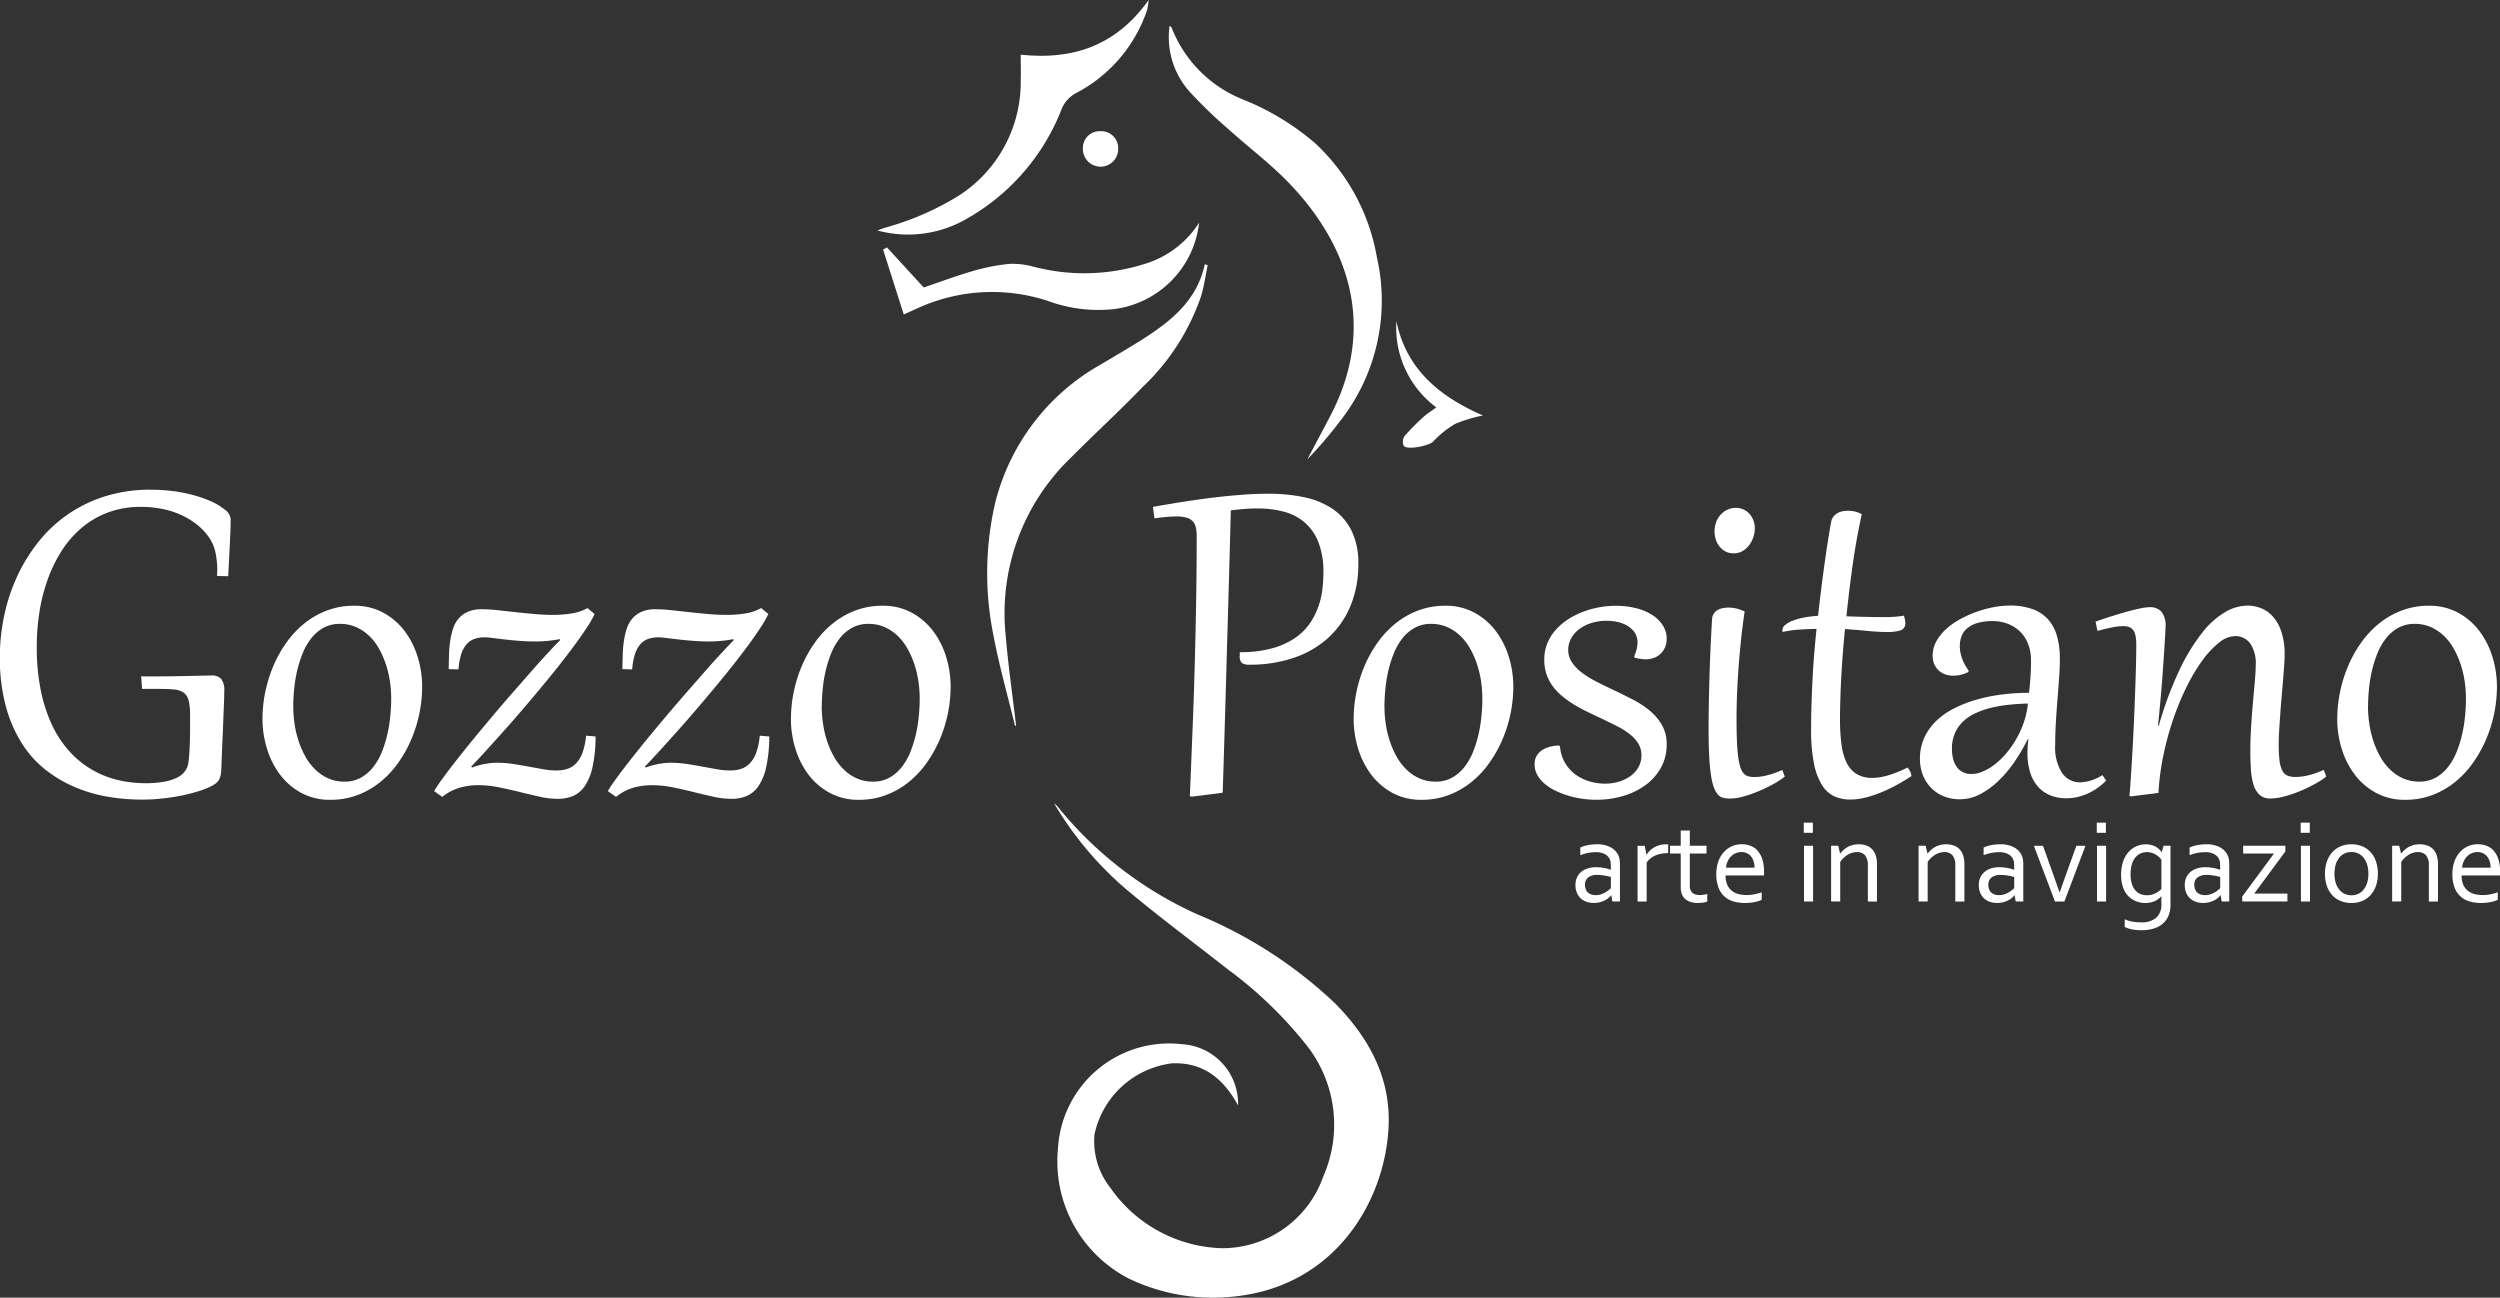 <svg xmlns="http://www.w3.org/2000/svg" width="175.819" height="91.26" viewBox="0 0 175.819 91.26">
  <rect x="0" y="0" width="175.819" height="91.26" fill="#333333" stroke="none"/>
  <g id="Grupo_770" data-name="Grupo 770" transform="translate(-874.096 -93.702)">
    <path id="Trazado_1082" data-name="Trazado 1082" d="M1342.337,231.816c-1.042-1.911-2.469-3.029-4.617-2.957a6.373,6.373,0,0,0-5.48,5.007,5.28,5.28,0,0,0,1.129,3.764,9.887,9.887,0,0,0,7.838,4.234,7.532,7.532,0,0,0,7.128-5.057,9.022,9.022,0,0,0-1.165-9.2,28.932,28.932,0,0,0-5.568-5.367c-2.343-1.847-4.747-3.621-7.032-5.535a24.007,24.007,0,0,1-5.173-6.131,2.162,2.162,0,0,1,.246.225,26.72,26.72,0,0,0,9.843,7.589,31.488,31.488,0,0,1,9.651,6.233c2.408,2.432,3.976,5.281,3.782,8.795-.291,5.279-3.857,11.176-10.933,11.852A13.653,13.653,0,0,1,1334.66,244a9.259,9.259,0,0,1-4.987-9.138,7.827,7.827,0,0,1,8.709-7.346,4.188,4.188,0,0,1,3.956,4.3" transform="translate(-381.172 -60.378)" fill="#fff" fill-rule="evenodd"/>
    <path id="Trazado_1083" data-name="Trazado 1083" d="M1324.762,189.89c-.506-2.09-1.1-4.163-1.5-6.273a21.975,21.975,0,0,1,.108-9.436,15.449,15.449,0,0,1,7.468-9.737c.964-.58,1.944-1.142,2.894-1.745,2.016-1.285,3.835-2.746,4.377-5.285l.2.081c-.149.721-.251,1.458-.461,2.161a15.87,15.87,0,0,1-4.115,6.4c-1.647,1.709-3.4,3.31-5.071,4.994a15.181,15.181,0,0,0-4.56,12.472c.18,2.119.484,4.228.734,6.34l-.076.031" transform="translate(-379.28 -45.135)" fill="#fff" fill-rule="evenodd"/>
    <path id="Trazado_1084" data-name="Trazado 1084" d="M1340.77,133.894c.086.087.132.113.146.153a8.924,8.924,0,0,0,5.092,5.075,18.044,18.044,0,0,1,4.976,3.025,14.272,14.272,0,0,1,4.36,8.025,13.687,13.687,0,0,1-2.608,11.561,28.213,28.213,0,0,1-2.281,2.665c.541-1.024,1.089-2.046,1.625-3.073,3.282-6.29,1.263-11.987-2.862-16.307-1.325-1.388-2.884-2.55-4.312-3.841a33.374,33.374,0,0,1-2.685-2.587,5.755,5.755,0,0,1-1.451-4.7" transform="translate(-384.418 -38.391)" fill="#fff" fill-rule="evenodd"/>
    <path id="Trazado_1085" data-name="Trazado 1085" d="M1322.054,135.213c3.665.389,6.7-.618,9-3.844a6,6,0,0,1-.11.7,10.286,10.286,0,0,1-5,5.847,2.233,2.233,0,0,0-1.025,1.159,15.188,15.188,0,0,1-6.589,7.638,8.225,8.225,0,0,1-6.36.863c.194-.068.386-.146.584-.205a19.9,19.9,0,0,0,5.141-2.239,9.494,9.494,0,0,0,4.36-8.146c.02-.557,0-1.116,0-1.771" transform="translate(-376.174 -37.667)" fill="#fff" fill-rule="evenodd"/>
    <path id="Trazado_1086" data-name="Trazado 1086" d="M1313.995,159.779c-.5-1.566-.976-3.064-1.453-4.561l.268-.157c.847.921,1.692,1.842,2.589,2.82,1.07-.363,2.254-.805,3.461-1.157a13.8,13.8,0,0,1,2.545-.5,5.487,5.487,0,0,1,1.729.2,14.054,14.054,0,0,0,8.046-.278,6.88,6.88,0,0,0,3.586-2.822,6.9,6.9,0,0,1-6.026,6.083,10.249,10.249,0,0,1-4.616-.583,12.6,12.6,0,0,0-9.267.568c-.231.1-.461.208-.861.388" transform="translate(-376.339 -43.962)" fill="#fff" fill-rule="evenodd"/>
    <path id="Trazado_1087" data-name="Trazado 1087" d="M1365.958,169.1a6.984,6.984,0,0,1-2.807-6.057c.7,3.374,3.019,5.288,6.086,6.626a10.421,10.421,0,0,0-1.954.59,6.823,6.823,0,0,0-1.541,1.243c-.3.3-1.852.624-2.077.294a.722.722,0,0,1,.058-.677,15.638,15.638,0,0,1,1.33-1.344c.234-.218.516-.387.9-.675" transform="translate(-390.85 -46.747)" fill="#fff" fill-rule="evenodd"/>
    <path id="Trazado_1088" data-name="Trazado 1088" d="M1333.5,144.3a1.2,1.2,0,0,1,1.222,1.255,1.243,1.243,0,1,1-2.485-.051,1.178,1.178,0,0,1,1.263-1.2" transform="translate(-381.984 -41.373)" fill="#fff" fill-rule="evenodd"/>
    <path id="Trazado_1089" data-name="Trazado 1089" d="M1236.09,179.658a11.355,11.355,0,0,1,2.253.208,9.394,9.394,0,0,1,1.771.521,4.488,4.488,0,0,1,1.16.665.947.947,0,0,1,.417.653q0,.626-.05,1.622t-.122,2.411l-.789-.018c.006-.085.011-.166.014-.245s.005-.16.005-.245a5.97,5.97,0,0,0-.136-1.2,2.933,2.933,0,0,0-.48-1.073,4.275,4.275,0,0,0-.884-.907,5.485,5.485,0,0,0-1.123-.657,6.06,6.06,0,0,0-1.31-.4,7.706,7.706,0,0,0-1.432-.132,6.545,6.545,0,0,0-2.3.386,6.246,6.246,0,0,0-1.849,1.069,7.11,7.11,0,0,0-1.414,1.613,9.944,9.944,0,0,0-.992,2.021,12.441,12.441,0,0,0-.585,2.3,15.618,15.618,0,0,0-.19,2.428,15.38,15.38,0,0,0,.28,3.068,10.687,10.687,0,0,0,.788,2.442,7.545,7.545,0,0,0,1.21,1.845,6.614,6.614,0,0,0,3.362,2.021,8.194,8.194,0,0,0,1.989.24,7.1,7.1,0,0,0,1.378-.113,3.246,3.246,0,0,0,.915-.308,1.462,1.462,0,0,0,.53-.462,1.309,1.309,0,0,0,.213-.566q.072-.544.095-1.2t.023-1.292v-.815a4.441,4.441,0,0,0-.1-1.047.964.964,0,0,0-.344-.561,1.354,1.354,0,0,0-.693-.227q-.444-.041-1.142-.041h-.444q-.118,0-.272,0t-.381,0l-.063-.888c.1.006.184.009.262.009h.6q.6,0,1.268-.009t1.255-.022l1.011-.023c.283-.006.462-.009.534-.009a.887.887,0,0,1,.7.245,1.293,1.293,0,0,1,.213.842q0,.372-.023.934t-.05,1.255q-.027.693-.063,1.491t-.063,1.631a4.3,4.3,0,0,1-.045.549,1.176,1.176,0,0,1-.123.376.907.907,0,0,1-.231.267,2.055,2.055,0,0,1-.372.222,5.288,5.288,0,0,1-.743.295,11.435,11.435,0,0,1-1.119.3c-.426.093-.892.17-1.4.23a13.361,13.361,0,0,1-1.586.091,14.4,14.4,0,0,1-2.3-.19,10.443,10.443,0,0,1-2.28-.643,9.224,9.224,0,0,1-2.088-1.2,7.353,7.353,0,0,1-1.713-1.867,9.494,9.494,0,0,1-1.156-2.637,13.018,13.018,0,0,1-.427-3.512,13.987,13.987,0,0,1,.295-2.837,13.009,13.009,0,0,1,.884-2.728,11.835,11.835,0,0,1,1.473-2.434,9.637,9.637,0,0,1,4.717-3.271,10.557,10.557,0,0,1,3.253-.476" transform="translate(-351.373 -51.512)" fill="#fff"/>
    <path id="Trazado_1090" data-name="Trazado 1090" d="M1251.35,199.041a9.374,9.374,0,0,1,.19-1.858,9.636,9.636,0,0,1,.562-1.826,8.691,8.691,0,0,1,.919-1.658,6.755,6.755,0,0,1,1.265-1.355,5.8,5.8,0,0,1,1.595-.915,5.325,5.325,0,0,1,1.912-.335,4.2,4.2,0,0,1,2.053.489,4.688,4.688,0,0,1,1.5,1.291,5.817,5.817,0,0,1,.92,1.827,7.134,7.134,0,0,1,.312,2.093,9.539,9.539,0,0,1-.757,3.684,8.861,8.861,0,0,1-.924,1.658,6.747,6.747,0,0,1-1.265,1.355,5.788,5.788,0,0,1-1.595.915,5.328,5.328,0,0,1-1.912.335,4.2,4.2,0,0,1-2.053-.489,4.633,4.633,0,0,1-1.495-1.291,5.851,5.851,0,0,1-.915-1.826,7.114,7.114,0,0,1-.313-2.093m2.166-.861a8.421,8.421,0,0,0,.095,1.25,7.1,7.1,0,0,0,.294,1.223,6.115,6.115,0,0,0,.494,1.1,3.875,3.875,0,0,0,.7.892,3.1,3.1,0,0,0,.906.6,2.771,2.771,0,0,0,1.11.218,2.326,2.326,0,0,0,1.165-.285,2.941,2.941,0,0,0,.87-.757,4.343,4.343,0,0,0,.608-1.078,8.487,8.487,0,0,0,.385-1.255,10.188,10.188,0,0,0,.2-1.282q.059-.633.059-1.169a8.468,8.468,0,0,0-.095-1.255,7,7,0,0,0-.295-1.215,6.178,6.178,0,0,0-.494-1.1,3.78,3.78,0,0,0-.7-.889,3.164,3.164,0,0,0-.907-.593,2.771,2.771,0,0,0-1.11-.218,2.352,2.352,0,0,0-1.165.281,2.869,2.869,0,0,0-.87.753,4.33,4.33,0,0,0-.608,1.078,8.3,8.3,0,0,0-.385,1.251,9.822,9.822,0,0,0-.2,1.282q-.06.639-.059,1.165" transform="translate(-358.793 -54.791)" fill="#fff"/>
    <path id="Trazado_1091" data-name="Trazado 1091" d="M1268.274,204.2a10.635,10.635,0,0,1,.63-.938q.421-.576.983-1.291t1.228-1.528q.667-.81,1.364-1.636t1.4-1.627q.7-.8,1.314-1.5t1.124-1.242q.507-.548.825-.864l-.055-.064a7.136,7.136,0,0,1-.829.123q-.448.041-.857.041-.616,0-1.178-.046t-1.029-.1q-.467-.055-.82-.1a4.5,4.5,0,0,0-.544-.045,2.166,2.166,0,0,0-.707.108,1.312,1.312,0,0,0-.553.367,1.967,1.967,0,0,0-.385.693,4.565,4.565,0,0,0-.2,1.088l-.688-.019q.008-.489.023-.992a8.09,8.09,0,0,1,.081-.969,5.234,5.234,0,0,1,.2-.879,2.1,2.1,0,0,1,.394-.715,1.811,1.811,0,0,1,.658-.481,2.414,2.414,0,0,1,.979-.176,10.18,10.18,0,0,1,1.065.063l1.25.136q.657.073,1.346.136t1.341.063a7.986,7.986,0,0,0,1.346-.109,3.039,3.039,0,0,0,1.073-.372l.508.417a7.552,7.552,0,0,1-.553.965q-.371.566-.875,1.25t-1.115,1.455q-.612.769-1.269,1.559t-1.332,1.577q-.675.787-1.314,1.5t-1.21,1.342q-.57.625-1.015,1.088l.073.063a3.553,3.553,0,0,1,.395-.136q.222-.063.457-.109t.467-.068c.154-.015.3-.023.422-.023a7.6,7.6,0,0,1,1.138.086q.566.087,1.1.186t1.019.185a5.388,5.388,0,0,0,.924.086,2.52,2.52,0,0,0,.757-.109,1.472,1.472,0,0,0,.621-.385,2.15,2.15,0,0,0,.453-.747,4.721,4.721,0,0,0,.254-1.205l.671.054a10.352,10.352,0,0,1-.218,2.157,3.815,3.815,0,0,1-.553,1.346,1.91,1.91,0,0,1-.834.689,2.771,2.771,0,0,1-1.051.195,5.889,5.889,0,0,1-1.273-.15q-.675-.15-1.4-.33t-1.464-.331a7.423,7.423,0,0,0-1.469-.15,4.724,4.724,0,0,0-1.309.181,3.512,3.512,0,0,0-1.21.643Z" transform="translate(-363.646 -54.86)" fill="#fff"/>
    <path id="Trazado_1092" data-name="Trazado 1092" d="M1285.4,204.2a10.781,10.781,0,0,1,.63-.938q.422-.576.983-1.291t1.228-1.528q.666-.81,1.364-1.636t1.4-1.627q.7-.8,1.314-1.5t1.124-1.242q.507-.548.824-.864l-.055-.064a7.132,7.132,0,0,1-.829.123q-.448.041-.857.041-.616,0-1.178-.046t-1.028-.1q-.466-.055-.819-.1a4.5,4.5,0,0,0-.544-.045,2.159,2.159,0,0,0-.706.108,1.31,1.31,0,0,0-.553.367,1.967,1.967,0,0,0-.385.693,4.614,4.614,0,0,0-.2,1.088l-.688-.019q.009-.489.023-.992a8.09,8.09,0,0,1,.081-.969,5.246,5.246,0,0,1,.2-.879,2.119,2.119,0,0,1,.394-.715,1.813,1.813,0,0,1,.658-.481,2.411,2.411,0,0,1,.979-.176,10.178,10.178,0,0,1,1.065.063l1.25.136q.657.073,1.346.136t1.341.063a7.985,7.985,0,0,0,1.346-.109,3.048,3.048,0,0,0,1.074-.372l.507.417a7.534,7.534,0,0,1-.553.965q-.371.566-.875,1.25t-1.115,1.455q-.611.769-1.269,1.559t-1.332,1.577q-.675.787-1.314,1.5t-1.21,1.342q-.57.625-1.015,1.088l.073.063a3.544,3.544,0,0,1,.395-.136q.222-.063.457-.109c.157-.03.313-.053.467-.068s.295-.023.421-.023a7.6,7.6,0,0,1,1.138.086q.566.087,1.1.186t1.019.185a5.388,5.388,0,0,0,.924.086,2.527,2.527,0,0,0,.758-.109,1.473,1.473,0,0,0,.62-.385,2.15,2.15,0,0,0,.453-.747,4.726,4.726,0,0,0,.254-1.205l.67.054a10.353,10.353,0,0,1-.218,2.157,3.817,3.817,0,0,1-.553,1.346,1.91,1.91,0,0,1-.834.689,2.771,2.771,0,0,1-1.051.195,5.889,5.889,0,0,1-1.273-.15q-.675-.15-1.4-.33t-1.463-.331a7.418,7.418,0,0,0-1.468-.15,4.727,4.727,0,0,0-1.31.181,3.512,3.512,0,0,0-1.21.643Z" transform="translate(-368.557 -54.86)" fill="#fff"/>
    <path id="Trazado_1093" data-name="Trazado 1093" d="M1303.455,199.041a9.365,9.365,0,0,1,.191-1.858,9.619,9.619,0,0,1,.562-1.826,8.7,8.7,0,0,1,.919-1.658,6.752,6.752,0,0,1,1.265-1.355,5.806,5.806,0,0,1,1.595-.915,5.325,5.325,0,0,1,1.912-.335,4.2,4.2,0,0,1,2.053.489,4.679,4.679,0,0,1,1.5,1.291,5.8,5.8,0,0,1,.92,1.827,7.134,7.134,0,0,1,.313,2.093,9.559,9.559,0,0,1-.756,3.684,8.9,8.9,0,0,1-.924,1.658,6.751,6.751,0,0,1-1.265,1.355,5.8,5.8,0,0,1-1.595.915,5.328,5.328,0,0,1-1.912.335,4.2,4.2,0,0,1-2.053-.489,4.634,4.634,0,0,1-1.5-1.291,5.847,5.847,0,0,1-.915-1.826,7.111,7.111,0,0,1-.313-2.093m2.166-.861a8.342,8.342,0,0,0,.1,1.25,7.053,7.053,0,0,0,.294,1.223,6.106,6.106,0,0,0,.494,1.1,3.878,3.878,0,0,0,.7.892,3.1,3.1,0,0,0,.907.6,2.77,2.77,0,0,0,1.11.218,2.325,2.325,0,0,0,1.165-.285,2.94,2.94,0,0,0,.87-.757,4.354,4.354,0,0,0,.608-1.078,8.473,8.473,0,0,0,.385-1.255,10.233,10.233,0,0,0,.2-1.282q.059-.633.059-1.169a8.452,8.452,0,0,0-.095-1.255,6.994,6.994,0,0,0-.295-1.215,6.178,6.178,0,0,0-.494-1.1,3.777,3.777,0,0,0-.7-.889,3.163,3.163,0,0,0-.906-.593,2.772,2.772,0,0,0-1.11-.218,2.353,2.353,0,0,0-1.165.281,2.868,2.868,0,0,0-.87.753,4.33,4.33,0,0,0-.608,1.078,8.46,8.46,0,0,0-.384,1.251,9.781,9.781,0,0,0-.2,1.282q-.059.639-.059,1.165" transform="translate(-373.733 -54.791)" fill="#fff"/>
    <path id="Trazado_1094" data-name="Trazado 1094" d="M1342.225,183.079a2.919,2.919,0,0,0-.063-.653.975.975,0,0,0-.222-.444.945.945,0,0,0-.439-.254,2.636,2.636,0,0,0-.716-.081,11.056,11.056,0,0,0-1.531.136l-.109-.807q.852-.154,1.862-.317t2.075-.3q1.066-.136,2.139-.222t2.061-.086a12.174,12.174,0,0,1,2.452.235,5.666,5.666,0,0,1,2,.8,4.021,4.021,0,0,1,1.355,1.518,5.079,5.079,0,0,1,.5,2.374,7.58,7.58,0,0,1-.557,2.977,6.278,6.278,0,0,1-1.563,2.233,6.85,6.85,0,0,1-2.416,1.4,9.521,9.521,0,0,1-3.113.485.91.91,0,0,1-.535-.118.63.63,0,0,1-.154-.508v-.118a.772.772,0,0,1,.009-.136,8.287,8.287,0,0,0,2.288-.277,5.4,5.4,0,0,0,1.609-.733,3.986,3.986,0,0,0,1.042-1.043,5.123,5.123,0,0,0,.6-1.205,5.732,5.732,0,0,0,.272-1.228,10.887,10.887,0,0,0,.063-1.1,5.682,5.682,0,0,0-.367-2.188,3.507,3.507,0,0,0-1-1.391,3.727,3.727,0,0,0-1.473-.73,7.265,7.265,0,0,0-1.794-.213q-.48,0-.92.036c-.293.024-.611.057-.957.1q-.017.7-.049,1.867t-.073,2.688q-.041,1.517-.095,3.325t-.108,3.779q-.056,1.972-.118,4.051t-.128,4.147l-2.148.271-.163-.018q.108-2.6.2-4.93t.15-4.536q.059-2.206.095-4.367t.036-4.427" transform="translate(-383.966 -51.625)" fill="#fff"/>
    <path id="Trazado_1095" data-name="Trazado 1095" d="M1358.938,199.041a9.421,9.421,0,0,1,.191-1.858,9.565,9.565,0,0,1,.562-1.826,8.735,8.735,0,0,1,.919-1.658,6.756,6.756,0,0,1,1.266-1.355,5.781,5.781,0,0,1,1.595-.915,5.325,5.325,0,0,1,1.912-.335,4.189,4.189,0,0,1,2.051.489,4.675,4.675,0,0,1,1.5,1.291,5.818,5.818,0,0,1,.92,1.827,7.134,7.134,0,0,1,.312,2.093,9.308,9.308,0,0,1-.19,1.857,9.49,9.49,0,0,1-.566,1.827,8.86,8.86,0,0,1-.924,1.658,6.73,6.73,0,0,1-1.265,1.355,5.785,5.785,0,0,1-1.595.915,5.328,5.328,0,0,1-1.912.335,4.2,4.2,0,0,1-2.054-.489,4.631,4.631,0,0,1-1.494-1.291,5.885,5.885,0,0,1-.917-1.826,7.187,7.187,0,0,1-.312-2.093m2.167-.861a8.52,8.52,0,0,0,.095,1.25,7.166,7.166,0,0,0,.294,1.223,6.272,6.272,0,0,0,.494,1.1,3.9,3.9,0,0,0,.7.892,3.108,3.108,0,0,0,.906.6,2.769,2.769,0,0,0,1.11.218,2.323,2.323,0,0,0,1.164-.285,2.934,2.934,0,0,0,.87-.757,4.382,4.382,0,0,0,.608-1.078,8.458,8.458,0,0,0,.385-1.255,10.211,10.211,0,0,0,.2-1.282q.059-.633.058-1.169a8.369,8.369,0,0,0-.094-1.255,7.072,7.072,0,0,0-.295-1.215,6.187,6.187,0,0,0-.494-1.1,3.777,3.777,0,0,0-.7-.889,3.174,3.174,0,0,0-.907-.593,2.771,2.771,0,0,0-1.11-.218,2.347,2.347,0,0,0-1.164.281,2.863,2.863,0,0,0-.871.753,4.342,4.342,0,0,0-.606,1.078,8.379,8.379,0,0,0-.386,1.251,10.057,10.057,0,0,0-.2,1.282q-.058.639-.058,1.165" transform="translate(-389.642 -54.791)" fill="#fff"/>
    <path id="Trazado_1096" data-name="Trazado 1096" d="M1378.563,200.98a2.675,2.675,0,0,0,1.114,2,3.192,3.192,0,0,0,.984.472,3.922,3.922,0,0,0,1.074.153,3.388,3.388,0,0,0,.96-.136,2.693,2.693,0,0,0,.816-.39,1.974,1.974,0,0,0,.566-.625,1.647,1.647,0,0,0,.213-.834,1.563,1.563,0,0,0-.226-.843,2.6,2.6,0,0,0-.607-.661,5.319,5.319,0,0,0-.884-.554q-.5-.253-1.047-.516l-.965-.458q-.485-.231-.938-.5a7.5,7.5,0,0,1-.847-.589,4.085,4.085,0,0,1-.688-.7,3.1,3.1,0,0,1-.463-.861,3.168,3.168,0,0,1-.168-1.056,2.97,2.97,0,0,1,.218-1.151,3.3,3.3,0,0,1,.594-.947,4.212,4.212,0,0,1,.869-.739,5.672,5.672,0,0,1,1.056-.53,6.385,6.385,0,0,1,1.156-.317,6.692,6.692,0,0,1,1.155-.1,5.774,5.774,0,0,1,1.374.158,3.86,3.86,0,0,1,1.133.463,2.455,2.455,0,0,1,.77.738,1.737,1.737,0,0,1,.285.979,1.619,1.619,0,0,1-.072.453,1.325,1.325,0,0,1-.245.458,1.387,1.387,0,0,1-.453.358,1.58,1.58,0,0,1-.689.154,2.935,2.935,0,0,1-.8-.118l-.027-.091a2.955,2.955,0,0,0,.181-.535,2.1,2.1,0,0,0,.054-.453,1.222,1.222,0,0,0-.213-.7,1.634,1.634,0,0,0-.511-.466,2.3,2.3,0,0,0-.685-.263,3.482,3.482,0,0,0-.738-.081,3.574,3.574,0,0,0-1.151.173,2.7,2.7,0,0,0-.856.457,2.044,2.044,0,0,0-.535.648,1.632,1.632,0,0,0-.186.752,1.574,1.574,0,0,0,.263.892,3.023,3.023,0,0,0,.7.725,6.68,6.68,0,0,0,1,.621q.567.29,1.183.58.688.327,1.368.675a6.652,6.652,0,0,1,1.214.792,3.742,3.742,0,0,1,.866,1.02,2.672,2.672,0,0,1,.33,1.355,3.3,3.3,0,0,1-.412,1.659,3.848,3.848,0,0,1-1.1,1.223,5.1,5.1,0,0,1-1.581.757,6.649,6.649,0,0,1-1.853.258,7.058,7.058,0,0,1-.993-.073,6.629,6.629,0,0,1-.992-.218,5.988,5.988,0,0,1-.911-.357,3.573,3.573,0,0,1-.752-.49,2.2,2.2,0,0,1-.508-.616,1.528,1.528,0,0,1-.186-.747,1.124,1.124,0,0,1,.15-.6,1.219,1.219,0,0,1,.394-.4,1.919,1.919,0,0,1,.548-.231,2.861,2.861,0,0,1,.621-.086Z" transform="translate(-394.756 -54.791)" fill="#fff"/>
    <path id="Trazado_1097" data-name="Trazado 1097" d="M1396.467,188.732q-.154,1.034-.262,2.071t-.177,2.008q-.068.969-.1,1.835t-.031,1.564q0,.943.027,1.618t.091,1.138a4.006,4.006,0,0,0,.158.738,1.164,1.164,0,0,0,.236.426.648.648,0,0,0,.326.195,1.8,1.8,0,0,0,.422.046,3.712,3.712,0,0,0,.937-.132,6.142,6.142,0,0,0,1.02-.367l.173.471a5.628,5.628,0,0,1-.82.534,10.539,10.539,0,0,1-1.038.5,8.613,8.613,0,0,1-1.065.367,3.552,3.552,0,0,1-.9.141,2.418,2.418,0,0,1-.462-.041.739.739,0,0,1-.376-.2,1.437,1.437,0,0,1-.3-.481,3.935,3.935,0,0,1-.217-.861,13.567,13.567,0,0,1-.132-1.359q-.045-.815-.046-1.975,0-.679.014-1.536t.041-1.84q.027-.983.073-2.076t.118-2.252a.769.769,0,0,1,.136-.412.8.8,0,0,1,.29-.245,1.242,1.242,0,0,1,.367-.118,2.2,2.2,0,0,1,.357-.032,2.418,2.418,0,0,1,1.142.281m-.788-4.1a1.166,1.166,0,0,1-.561-.131,1.347,1.347,0,0,1-.417-.344,1.544,1.544,0,0,1-.263-.49,1.9,1.9,0,0,1,.046-1.287,1.643,1.643,0,0,1,.353-.526,1.438,1.438,0,0,1,.481-.317,1.4,1.4,0,0,1,.516-.1,1.3,1.3,0,0,1,.553.113,1.286,1.286,0,0,1,.422.312,1.416,1.416,0,0,1,.271.458,1.582,1.582,0,0,1,.1.558,1.9,1.9,0,0,1-.108.629,2.009,2.009,0,0,1-.3.567,1.52,1.52,0,0,1-.471.407,1.226,1.226,0,0,1-.611.154" transform="translate(-399.674 -52.023)" fill="#fff"/>
    <path id="Trazado_1098" data-name="Trazado 1098" d="M1406.789,181.974q-.381,1.723-.639,3.556t-.439,3.621q.426.017.829.027l.752.018c.232.006.444.009.634.009h.476a7.485,7.485,0,0,0,1.35-.1c.031.1.055.2.073.281a1.142,1.142,0,0,1,.027.235.49.49,0,0,1-.331.516,2.988,2.988,0,0,1-.956.118q-.6,0-1.337-.072t-1.617-.136q-.1.97-.168,1.889t-.109,1.735q-.04.816-.058,1.514t-.018,1.215a13.476,13.476,0,0,0,.1,1.73,4.273,4.273,0,0,0,.354,1.292,1.9,1.9,0,0,0,.7.811,2.064,2.064,0,0,0,1.124.281,3.988,3.988,0,0,0,1.092-.173,8.323,8.323,0,0,0,1.372-.552.961.961,0,0,1,.282.6q-.563.372-1.133.675a10.74,10.74,0,0,1-1.124.521,7.468,7.468,0,0,1-1.069.335,4.42,4.42,0,0,1-.979.118,2.713,2.713,0,0,1-1.11-.223,2.026,2.026,0,0,1-.87-.788,4.551,4.551,0,0,1-.571-1.527,11.979,11.979,0,0,1-.2-2.429q0-.825.027-1.7t.073-1.772q.045-.9.118-1.795t.163-1.767q-.716.009-1.327.058a6.7,6.7,0,0,0-1.047.158.28.28,0,0,1-.026-.126.48.48,0,0,1,.185-.358,1.783,1.783,0,0,1,.516-.3,4.277,4.277,0,0,1,.793-.227,8.264,8.264,0,0,1,1.015-.127q.209-1.894.444-3.579t.471-3.009a.884.884,0,0,1,.168-.389.954.954,0,0,1,.286-.245,1.2,1.2,0,0,1,.353-.127,2.033,2.033,0,0,1,.372-.036,2.113,2.113,0,0,1,.538.063,1.881,1.881,0,0,1,.449.181" transform="translate(-401.759 -52.106)" fill="#fff"/>
    <path id="Trazado_1099" data-name="Trazado 1099" d="M1422.574,194.932a3.014,3.014,0,0,0-.235-1.241,2.472,2.472,0,0,0-.615-.861,2.523,2.523,0,0,0-.862-.5,2.958,2.958,0,0,0-.96-.163,3.757,3.757,0,0,0-1.088.136,1.993,1.993,0,0,0-.72.372,1.357,1.357,0,0,0-.4.557,1.942,1.942,0,0,0-.123.693,2.554,2.554,0,0,0,.159.874,3.363,3.363,0,0,0,.467.857l-.036.1a2.336,2.336,0,0,1-1.042.254,1.7,1.7,0,0,1-.576-.095,1.317,1.317,0,0,1-.462-.277,1.294,1.294,0,0,1-.308-.444,1.474,1.474,0,0,1-.113-.589,2.056,2.056,0,0,1,.258-1.006,3.333,3.333,0,0,1,.684-.861,5.014,5.014,0,0,1,.988-.7,8.025,8.025,0,0,1,2.361-.847,6.006,6.006,0,0,1,1.119-.113,4.636,4.636,0,0,1,1.626.253,2.671,2.671,0,0,1,1.1.739,3.016,3.016,0,0,1,.615,1.173,5.732,5.732,0,0,1,.195,1.559c0,.4-.016.837-.049,1.314s-.071.977-.113,1.5-.08,1.061-.114,1.617-.05,1.109-.05,1.659a3.292,3.292,0,0,0,.485,1.962,1.509,1.509,0,0,0,1.273.656A3.1,3.1,0,0,0,1427.6,203l.262.389a4.361,4.361,0,0,1-1.323.924,3.667,3.667,0,0,1-1.5.317,2.894,2.894,0,0,1-1.088-.2,2.321,2.321,0,0,1-.861-.593,2.7,2.7,0,0,1-.561-.992,4.374,4.374,0,0,1-.2-1.387q0-.235.013-.471a4.592,4.592,0,0,1,.058-.5h-.054a13.563,13.563,0,0,1-.9,1.536,8.49,8.49,0,0,1-1.123,1.35,5.692,5.692,0,0,1-1.305.961,3.067,3.067,0,0,1-1.454.367,2.917,2.917,0,0,1-1.142-.218,2.62,2.62,0,0,1-.884-.6,2.7,2.7,0,0,1-.571-.9,3.086,3.086,0,0,1-.2-1.137,3.485,3.485,0,0,1,.295-1.45,3.883,3.883,0,0,1,.815-1.169,5.084,5.084,0,0,1,1.247-.893,8.764,8.764,0,0,1,1.576-.625,11.628,11.628,0,0,1,1.8-.372,15.106,15.106,0,0,1,1.94-.123c.041-.38.077-.749.1-1.106s.04-.749.04-1.178m-5.564,6.226a2.894,2.894,0,0,0,.077.675,1.675,1.675,0,0,0,.245.566,1.217,1.217,0,0,0,.425.385,1.287,1.287,0,0,0,.621.141,2.109,2.109,0,0,0,.843-.19,3.867,3.867,0,0,0,.856-.526,5.45,5.45,0,0,0,.807-.8,6.722,6.722,0,0,0,.693-1.02,6.818,6.818,0,0,0,.512-1.165,5.78,5.78,0,0,0,.267-1.255q-.671.018-1.332.086a9.383,9.383,0,0,0-1.255.213,5.889,5.889,0,0,0-1.1.381,3.239,3.239,0,0,0-.874.584,2.51,2.51,0,0,0-.576.825,2.721,2.721,0,0,0-.208,1.1" transform="translate(-405.646 -54.788)" fill="#fff"/>
    <path id="Trazado_1100" data-name="Trazado 1100" d="M1434.948,193.826a3.043,3.043,0,0,0-.054-.626,1.015,1.015,0,0,0-.167-.4.627.627,0,0,0-.286-.213,1.181,1.181,0,0,0-.408-.063,4.043,4.043,0,0,0-.779.091q-.453.09-1.033.245l-.136-.653q.643-.227,1.237-.412t1.093-.322q.5-.136.879-.208a3.391,3.391,0,0,1,.6-.073,1.074,1.074,0,0,1,.82.312,1.56,1.56,0,0,1,.294,1.074q0,.091-.018.422t-.05.838q-.032.507-.077,1.165t-.1,1.4q-.06.744-.132,1.536t-.154,1.581l.055.009A25.307,25.307,0,0,1,1438,195.58a13.674,13.674,0,0,1,1.6-2.61,5.759,5.759,0,0,1,1.622-1.446,3.2,3.2,0,0,1,1.541-.444,2.6,2.6,0,0,1,.979.19,2.216,2.216,0,0,1,.838.608,3.047,3.047,0,0,1,.585,1.073,5.1,5.1,0,0,1,.218,1.591q0,.272-.032.73c-.021.305-.046.645-.077,1.019s-.065.772-.1,1.192-.074.832-.1,1.237-.056.79-.077,1.156-.031.684-.031.956a9.082,9.082,0,0,0,.058,1.151,2.134,2.134,0,0,0,.195.7.74.74,0,0,0,.362.354,1.441,1.441,0,0,0,.553.095,3.9,3.9,0,0,0,.979-.132,6.169,6.169,0,0,0,1.024-.367l.172.471a5.663,5.663,0,0,1-.825.534,10.677,10.677,0,0,1-1.047.5,8.261,8.261,0,0,1-1.092.367,3.88,3.88,0,0,1-.961.141,1.083,1.083,0,0,1-.77-.263,1.608,1.608,0,0,1-.421-.715,4.628,4.628,0,0,1-.181-1.061q-.041-.608-.041-1.3,0-.853.058-1.754t.131-1.718q.073-.815.131-1.482t.059-1.064a2.5,2.5,0,0,0-.4-1.563,1.286,1.286,0,0,0-1.061-.5,1.847,1.847,0,0,0-1.1.444,6.07,6.07,0,0,0-1.156,1.219,12.308,12.308,0,0,0-1.106,1.831,18.8,18.8,0,0,0-.957,2.283,20.872,20.872,0,0,0-.707,2.57,17.7,17.7,0,0,0-.354,2.683l-1.894.235-.145-.009q.072-.86.135-1.876t.118-2.062q.054-1.046.095-2.075t.072-1.922q.032-.892.046-1.6c.009-.471.014-.842.014-1.115" transform="translate(-410.614 -54.788)" fill="#fff"/>
    <path id="Trazado_1101" data-name="Trazado 1101" d="M1455.919,199.041a9.419,9.419,0,0,1,.19-1.858,9.618,9.618,0,0,1,.562-1.826,8.741,8.741,0,0,1,.92-1.658,6.727,6.727,0,0,1,1.264-1.355,5.816,5.816,0,0,1,1.595-.915,5.33,5.33,0,0,1,1.912-.335,4.2,4.2,0,0,1,2.053.489,4.678,4.678,0,0,1,1.5,1.291,5.8,5.8,0,0,1,.92,1.827,7.135,7.135,0,0,1,.313,2.093,9.542,9.542,0,0,1-.757,3.684,8.917,8.917,0,0,1-.924,1.658,6.759,6.759,0,0,1-1.265,1.355,5.786,5.786,0,0,1-1.595.915,5.325,5.325,0,0,1-1.912.335,4.192,4.192,0,0,1-2.053-.489,4.63,4.63,0,0,1-1.5-1.291,5.847,5.847,0,0,1-.916-1.826,7.139,7.139,0,0,1-.313-2.093m2.166-.861a8.422,8.422,0,0,0,.1,1.25,7,7,0,0,0,.295,1.223,6.164,6.164,0,0,0,.493,1.1,3.882,3.882,0,0,0,.7.892,3.1,3.1,0,0,0,.906.6,2.771,2.771,0,0,0,1.11.218,2.325,2.325,0,0,0,1.165-.285,2.944,2.944,0,0,0,.87-.757,4.36,4.36,0,0,0,.607-1.078,8.5,8.5,0,0,0,.385-1.255,10.4,10.4,0,0,0,.2-1.282q.059-.633.059-1.169a8.371,8.371,0,0,0-.095-1.255,6.994,6.994,0,0,0-.295-1.215,6.186,6.186,0,0,0-.494-1.1,3.781,3.781,0,0,0-.7-.889,3.158,3.158,0,0,0-.906-.593,2.771,2.771,0,0,0-1.11-.218,2.352,2.352,0,0,0-1.165.281,2.87,2.87,0,0,0-.87.753,4.333,4.333,0,0,0-.607,1.078,8.375,8.375,0,0,0-.385,1.251,9.906,9.906,0,0,0-.2,1.282q-.059.639-.059,1.165" transform="translate(-417.448 -54.791)" fill="#fff"/>
    <path id="Trazado_1102" data-name="Trazado 1102" d="M1383.333,218.2h-.016a1.257,1.257,0,0,1-.2.2,1.423,1.423,0,0,1-.276.173,1.716,1.716,0,0,1-.342.121,1.656,1.656,0,0,1-.4.046,1.545,1.545,0,0,1-.522-.085,1.131,1.131,0,0,1-.409-.247,1.117,1.117,0,0,1-.266-.4,1.4,1.4,0,0,1-.095-.532,1.244,1.244,0,0,1,.105-.524,1.115,1.115,0,0,1,.295-.392,1.341,1.341,0,0,1,.456-.248,1.9,1.9,0,0,1,.589-.086,3.31,3.31,0,0,1,.566.053,2.869,2.869,0,0,1,.461.124h.016v-.272a1.847,1.847,0,0,0-.02-.285.71.71,0,0,0-.071-.219.833.833,0,0,0-.342-.328,1.322,1.322,0,0,0-.635-.13,2.694,2.694,0,0,0-.559.056,3.471,3.471,0,0,0-.521.155v-.536a1.731,1.731,0,0,1,.233-.093c.089-.029.183-.053.283-.074a3.067,3.067,0,0,1,.313-.047,3.194,3.194,0,0,1,.33-.016,1.978,1.978,0,0,1,.971.21,1.252,1.252,0,0,1,.543.557,1.081,1.081,0,0,1,.089.291,2.037,2.037,0,0,1,.027.349v2.616h-.536Zm-.034-1.287c-.118-.033-.257-.065-.419-.095a3.266,3.266,0,0,0-.534-.05,1.04,1.04,0,0,0-.637.174.624.624,0,0,0-.23.532.807.807,0,0,0,.058.317.6.6,0,0,0,.158.225.648.648,0,0,0,.238.131.966.966,0,0,0,.294.044,1.163,1.163,0,0,0,.382-.061,1.6,1.6,0,0,0,.315-.142,1.737,1.737,0,0,0,.234-.165c.065-.055.111-.1.141-.128Z" transform="translate(-395.913 -61.535)" fill="#fff"/>
    <path id="Trazado_1103" data-name="Trazado 1103" d="M1389.081,215.238h-.049a2.371,2.371,0,0,0-.446.041,1.858,1.858,0,0,0-.411.126,1.59,1.59,0,0,0-.346.208,1.1,1.1,0,0,0-.258.294v2.731h-.64v-3.92h.5l.124.623h.013a1.453,1.453,0,0,1,.232-.285,1.584,1.584,0,0,1,.691-.385,1.632,1.632,0,0,1,.434-.056l.084,0,.076.006Z" transform="translate(-397.668 -61.535)" fill="#fff"/>
    <path id="Trazado_1104" data-name="Trazado 1104" d="M1392.744,218.257a1.287,1.287,0,0,1-.252.061,2.646,2.646,0,0,1-.4.034,1.694,1.694,0,0,1-.536-.076,1.014,1.014,0,0,1-.378-.219.881.881,0,0,1-.225-.345,1.307,1.307,0,0,1-.074-.45v-2.385h-.755v-.549h.755v-1.073h.639v1.073h1.173v.549h-1.173v2.286a.749.749,0,0,0,.04.252.5.5,0,0,0,.123.2.574.574,0,0,0,.216.132.936.936,0,0,0,.318.048,1.913,1.913,0,0,0,.27-.021,2.234,2.234,0,0,0,.262-.053Z" transform="translate(-398.582 -61.146)" fill="#fff"/>
    <path id="Trazado_1105" data-name="Trazado 1105" d="M1396.783,218.185a3.029,3.029,0,0,0,.581-.051,3.458,3.458,0,0,0,.521-.147v.532a2.072,2.072,0,0,1-.52.163,3.492,3.492,0,0,1-.664.06,2.839,2.839,0,0,1-.791-.107,1.66,1.66,0,0,1-.639-.347,1.613,1.613,0,0,1-.422-.626,2.525,2.525,0,0,1-.153-.931,2.644,2.644,0,0,1,.148-.93,1.961,1.961,0,0,1,.4-.658,1.6,1.6,0,0,1,.568-.4,1.74,1.74,0,0,1,.671-.133,1.716,1.716,0,0,1,.616.11,1.259,1.259,0,0,1,.5.345,1.694,1.694,0,0,1,.332.606,2.876,2.876,0,0,1,.121.892v.084c0,.024,0,.077,0,.159h-2.707a1.6,1.6,0,0,0,.113.638,1.116,1.116,0,0,0,.31.425,1.239,1.239,0,0,0,.46.238,2.108,2.108,0,0,0,.569.074m-.337-3.021a.98.98,0,0,0-.412.087,1.07,1.07,0,0,0-.332.235,1.176,1.176,0,0,0-.23.349,1.347,1.347,0,0,0-.108.427h2.005a1.471,1.471,0,0,0-.061-.432,1.048,1.048,0,0,0-.177-.348.828.828,0,0,0-.288-.233.878.878,0,0,0-.4-.085" transform="translate(-399.895 -61.535)" fill="#fff"/>
    <path id="Trazado_1106" data-name="Trazado 1106" d="M1403.315,212.48h.64v.714h-.64Zm.017,1.626h.639v3.92h-.639Z" transform="translate(-402.365 -60.923)" fill="#fff"/>
    <path id="Trazado_1107" data-name="Trazado 1107" d="M1406.647,215.262h.013a2.1,2.1,0,0,1,.237-.254,1.6,1.6,0,0,1,.291-.206,1.541,1.541,0,0,1,.353-.138,1.679,1.679,0,0,1,.419-.05,1.654,1.654,0,0,1,.5.075,1.035,1.035,0,0,1,.408.239,1.13,1.13,0,0,1,.274.432,1.842,1.842,0,0,1,.1.654v2.624h-.64v-2.521a1.1,1.1,0,0,0-.2-.731.723.723,0,0,0-.572-.223,1.238,1.238,0,0,0-.639.183,1.7,1.7,0,0,0-.533.506v2.785h-.64v-3.92h.5Z" transform="translate(-403.144 -61.535)" fill="#fff"/>
    <path id="Trazado_1108" data-name="Trazado 1108" d="M1415.268,215.262h.012a2.041,2.041,0,0,1,.237-.254,1.592,1.592,0,0,1,.29-.206,1.54,1.54,0,0,1,.353-.138,1.684,1.684,0,0,1,.419-.05,1.651,1.651,0,0,1,.5.075,1.035,1.035,0,0,1,.409.239,1.138,1.138,0,0,1,.274.432,1.843,1.843,0,0,1,.1.654v2.624h-.639v-2.521a1.1,1.1,0,0,0-.2-.731.721.721,0,0,0-.571-.223,1.24,1.24,0,0,0-.64.183,1.715,1.715,0,0,0-.533.506v2.785h-.639v-3.92h.495Z" transform="translate(-405.615 -61.535)" fill="#fff"/>
    <path id="Trazado_1109" data-name="Trazado 1109" d="M1423.1,218.2h-.016a1.256,1.256,0,0,1-.2.2,1.419,1.419,0,0,1-.276.173,1.732,1.732,0,0,1-.342.121,1.655,1.655,0,0,1-.4.046,1.549,1.549,0,0,1-.523-.085,1.134,1.134,0,0,1-.408-.247,1.119,1.119,0,0,1-.266-.4,1.4,1.4,0,0,1-.095-.532,1.244,1.244,0,0,1,.106-.524,1.1,1.1,0,0,1,.295-.392,1.341,1.341,0,0,1,.456-.248,1.893,1.893,0,0,1,.588-.086,3.3,3.3,0,0,1,.566.053,2.856,2.856,0,0,1,.462.124h.016v-.272a1.768,1.768,0,0,0-.021-.285.71.71,0,0,0-.07-.219.832.832,0,0,0-.342-.328,1.322,1.322,0,0,0-.635-.13,2.693,2.693,0,0,0-.559.056,3.505,3.505,0,0,0-.522.155v-.536a1.782,1.782,0,0,1,.233-.093c.089-.029.183-.053.283-.074a3.121,3.121,0,0,1,.314-.047,3.192,3.192,0,0,1,.33-.016,1.981,1.981,0,0,1,.972.21,1.253,1.253,0,0,1,.543.557,1.081,1.081,0,0,1,.088.291,2.024,2.024,0,0,1,.027.349v2.616h-.536Zm-.033-1.287c-.118-.033-.257-.065-.419-.095a3.276,3.276,0,0,0-.534-.05,1.039,1.039,0,0,0-.637.174.623.623,0,0,0-.23.532.8.8,0,0,0,.058.317.6.6,0,0,0,.158.225.657.657,0,0,0,.238.131.965.965,0,0,0,.294.044,1.162,1.162,0,0,0,.382-.061,1.572,1.572,0,0,0,.314-.142,1.756,1.756,0,0,0,.235-.165q.1-.082.141-.128Z" transform="translate(-407.315 -61.535)" fill="#fff"/>
    <path id="Trazado_1110" data-name="Trazado 1110" d="M1427.823,218.033c.095-.286.222-.651.385-1.093l.784-2.179h.641l-1.482,3.92h-.663l-1.482-3.92h.64l.779,2.179q.233.643.382,1.093Z" transform="translate(-408.871 -61.577)" fill="#fff"/>
    <path id="Trazado_1111" data-name="Trazado 1111" d="M1432.207,212.48h.64v.714h-.64Zm.016,1.626h.639v3.92h-.639Z" transform="translate(-410.649 -60.923)" fill="#fff"/>
    <path id="Trazado_1112" data-name="Trazado 1112" d="M1436.348,214.615a1.5,1.5,0,0,1,.446.066,1.219,1.219,0,0,1,.325.155,1.132,1.132,0,0,1,.218.183.916.916,0,0,1,.109.144h.016l.133-.446h.483v4.151a1.964,1.964,0,0,1-.148.79,1.515,1.515,0,0,1-.417.559,1.771,1.771,0,0,1-.646.332,3.009,3.009,0,0,1-.836.109,3.226,3.226,0,0,1-.693-.068,1.867,1.867,0,0,1-.479-.163v-.541a2.686,2.686,0,0,0,.273.1,2.651,2.651,0,0,0,.272.066,2.886,2.886,0,0,0,.287.039c.1.008.206.012.324.012a1.557,1.557,0,0,0,1.057-.322,1.236,1.236,0,0,0,.367-.982v-.524h-.014a1.373,1.373,0,0,1-.488.35,1.642,1.642,0,0,1-.638.117,1.834,1.834,0,0,1-.354-.037,1.65,1.65,0,0,1-.38-.126,1.633,1.633,0,0,1-.362-.235,1.467,1.467,0,0,1-.307-.367,2.122,2.122,0,0,1-.213-.522,3.117,3.117,0,0,1,.069-1.648,1.97,1.97,0,0,1,.392-.667,1.577,1.577,0,0,1,.557-.394,1.685,1.685,0,0,1,.648-.13m-1.076,2.088a2.164,2.164,0,0,0,.11.755,1.219,1.219,0,0,0,.282.456.91.91,0,0,0,.374.223,1.357,1.357,0,0,0,.384.061,1.31,1.31,0,0,0,.557-.12,1.508,1.508,0,0,0,.459-.326V215.7a1.525,1.525,0,0,0-.148-.169,1.268,1.268,0,0,0-.222-.175,1.318,1.318,0,0,0-.287-.136,1.151,1.151,0,0,0-.852.058,1.037,1.037,0,0,0-.363.316,1.433,1.433,0,0,0-.221.485,2.465,2.465,0,0,0-.073.625" transform="translate(-411.337 -61.535)" fill="#fff"/>
    <path id="Trazado_1113" data-name="Trazado 1113" d="M1443.412,218.2h-.016a1.261,1.261,0,0,1-.2.2,1.423,1.423,0,0,1-.276.173,1.732,1.732,0,0,1-.342.121,1.652,1.652,0,0,1-.4.046,1.55,1.55,0,0,1-.523-.085,1.136,1.136,0,0,1-.408-.247,1.122,1.122,0,0,1-.266-.4,1.409,1.409,0,0,1-.095-.532,1.246,1.246,0,0,1,.105-.524,1.115,1.115,0,0,1,.295-.392,1.341,1.341,0,0,1,.456-.248,1.893,1.893,0,0,1,.588-.086,3.293,3.293,0,0,1,.566.053,2.854,2.854,0,0,1,.462.124h.016v-.272a1.767,1.767,0,0,0-.021-.285.71.71,0,0,0-.07-.219.834.834,0,0,0-.342-.328,1.322,1.322,0,0,0-.635-.13,2.691,2.691,0,0,0-.559.056,3.507,3.507,0,0,0-.522.155v-.536a1.777,1.777,0,0,1,.233-.093c.089-.029.183-.053.283-.074a3.082,3.082,0,0,1,.313-.047,3.194,3.194,0,0,1,.33-.016,1.982,1.982,0,0,1,.972.21,1.253,1.253,0,0,1,.543.557,1.086,1.086,0,0,1,.088.291,2.012,2.012,0,0,1,.027.349v2.616h-.536Zm-.034-1.287c-.118-.033-.257-.065-.419-.095a3.279,3.279,0,0,0-.534-.05,1.037,1.037,0,0,0-.637.174.623.623,0,0,0-.23.532.8.8,0,0,0,.058.317.6.6,0,0,0,.158.225.657.657,0,0,0,.238.131.963.963,0,0,0,.294.044,1.164,1.164,0,0,0,.382-.061,1.6,1.6,0,0,0,.315-.142,1.763,1.763,0,0,0,.234-.165q.1-.082.141-.128Z" transform="translate(-413.14 -61.535)" fill="#fff"/>
    <path id="Trazado_1114" data-name="Trazado 1114" d="M1448.769,215.325v-.017h-2.154v-.549h2.967v.4l-2.179,2.951v.016h2.323v.549h-3.177v-.346Z" transform="translate(-414.762 -61.577)" fill="#fff"/>
    <path id="Trazado_1115" data-name="Trazado 1115" d="M1452.311,212.48h.64v.714h-.64Zm.017,1.626h.639v3.92h-.639Z" transform="translate(-416.414 -60.923)" fill="#fff"/>
    <path id="Trazado_1116" data-name="Trazado 1116" d="M1458.428,216.683a2.556,2.556,0,0,1-.131.842,1.9,1.9,0,0,1-.375.65,1.65,1.65,0,0,1-.583.419,1.9,1.9,0,0,1-.767.148,1.961,1.961,0,0,1-.783-.148,1.661,1.661,0,0,1-.586-.419,1.85,1.85,0,0,1-.37-.65,2.637,2.637,0,0,1-.127-.842,2.554,2.554,0,0,1,.131-.846,1.933,1.933,0,0,1,.373-.652,1.647,1.647,0,0,1,.586-.422,1.935,1.935,0,0,1,.77-.148,1.968,1.968,0,0,1,.78.148,1.612,1.612,0,0,1,.586.422,1.884,1.884,0,0,1,.367.652,2.63,2.63,0,0,1,.128.846m-.668,0a2.169,2.169,0,0,0-.089-.646,1.438,1.438,0,0,0-.248-.479,1.052,1.052,0,0,0-.378-.3,1.18,1.18,0,0,0-.956,0,1.032,1.032,0,0,0-.378.3,1.423,1.423,0,0,0-.248.479,2.383,2.383,0,0,0,0,1.287,1.4,1.4,0,0,0,.25.476,1.067,1.067,0,0,0,.38.3,1.178,1.178,0,0,0,.956,0,1.053,1.053,0,0,0,.375-.3,1.41,1.41,0,0,0,.248-.476,2.157,2.157,0,0,0,.089-.641" transform="translate(-417.101 -61.535)" fill="#fff"/>
    <path id="Trazado_1117" data-name="Trazado 1117" d="M1461.961,215.262h.012a2.088,2.088,0,0,1,.238-.254,1.51,1.51,0,0,1,.643-.344,1.685,1.685,0,0,1,.419-.05,1.653,1.653,0,0,1,.5.075,1.031,1.031,0,0,1,.408.239,1.15,1.15,0,0,1,.275.432,1.856,1.856,0,0,1,.1.654v2.624h-.64v-2.521a1.1,1.1,0,0,0-.2-.731.72.72,0,0,0-.571-.223,1.242,1.242,0,0,0-.64.183,1.706,1.706,0,0,0-.532.506v2.785h-.64v-3.92h.495Z" transform="translate(-419.003 -61.535)" fill="#fff"/>
    <path id="Trazado_1118" data-name="Trazado 1118" d="M1469.36,218.185a3.023,3.023,0,0,0,.58-.051,3.462,3.462,0,0,0,.522-.147v.532a2.076,2.076,0,0,1-.521.163,3.488,3.488,0,0,1-.664.06,2.83,2.83,0,0,1-.79-.107,1.65,1.65,0,0,1-.639-.347,1.614,1.614,0,0,1-.423-.626,2.525,2.525,0,0,1-.153-.931,2.649,2.649,0,0,1,.148-.93,1.95,1.95,0,0,1,.4-.658,1.6,1.6,0,0,1,.568-.4,1.739,1.739,0,0,1,.671-.133,1.711,1.711,0,0,1,.615.11,1.259,1.259,0,0,1,.5.345,1.69,1.69,0,0,1,.332.606,2.876,2.876,0,0,1,.121.892v.084c0,.024,0,.077,0,.159h-2.708a1.615,1.615,0,0,0,.113.638,1.115,1.115,0,0,0,.309.425,1.245,1.245,0,0,0,.46.238,2.112,2.112,0,0,0,.57.074m-.337-3.021a.977.977,0,0,0-.412.087,1.066,1.066,0,0,0-.332.235,1.188,1.188,0,0,0-.23.349,1.36,1.36,0,0,0-.108.427h2.006a1.5,1.5,0,0,0-.061-.432,1.05,1.05,0,0,0-.178-.348.827.827,0,0,0-.288-.233.877.877,0,0,0-.4-.085" transform="translate(-420.704 -61.535)" fill="#fff"/>
  </g>
</svg>
